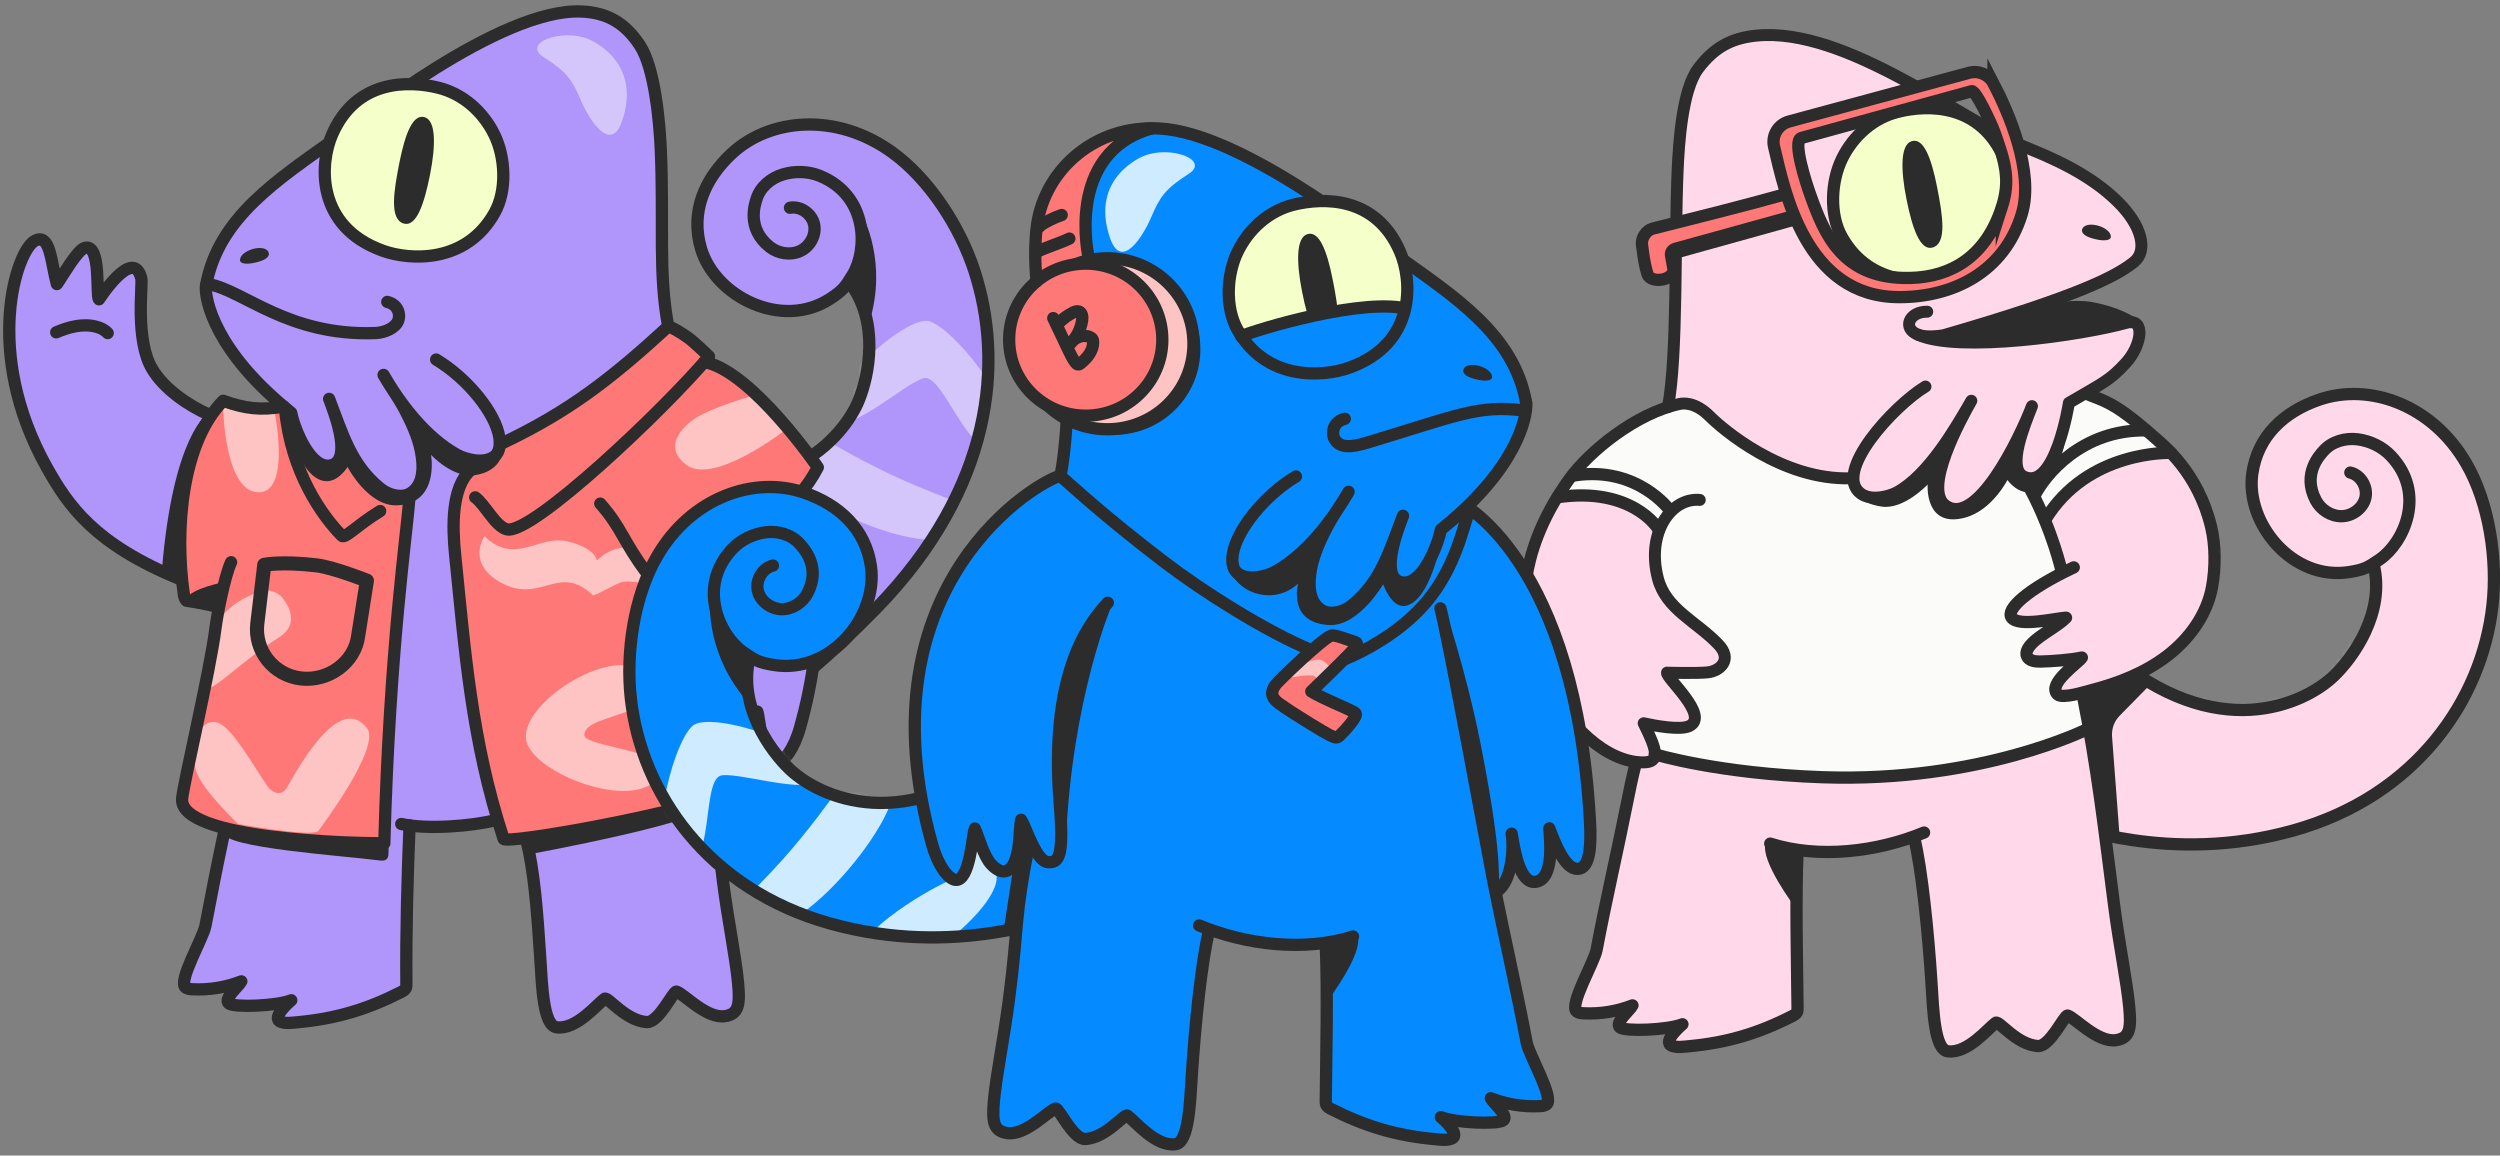 <svg width="450" height="208" viewBox="0 0 450 208" fill="none" xmlns="http://www.w3.org/2000/svg">
<rect x="0" y="0" width="450" height="208" fill="#808080" stroke="none"/>
<path d="M202.33 79.844C202.33 79.844 203.084 89.259 195.482 97.78V90.145C195.482 90.145 201.823 81.405 202.33 79.844Z" fill="#2D2C2C"/>
<path d="M418.799 122.721C422.076 119.086 429.432 110.183 427.236 101.467L427.212 101.378C425.844 102.248 425.025 102.516 422.92 102.89C419.774 103.443 414.81 102.833 411.836 99.898C411.836 99.898 403.964 93.581 405.21 84.662C406.152 77.921 411.091 74.035 417.48 71.856C426.426 68.807 437.763 72.718 443.914 83.353C448.076 90.54 449.55 100.687 448.625 108.923C446.741 125.827 436.305 142.454 414.196 148.999C406.504 151.275 398.517 152.666 390.538 151.82C382.56 150.974 372.493 148.047 370.33 148.308L375.007 114.598C395.339 134.29 415.514 126.347 418.791 122.721H418.799Z" fill="#FFD9EA"/>
<mask id="mask0_988_24817" style="mask-type:luminance" maskUnits="userSpaceOnUse" x="370" y="70" width="79" height="83">
<path d="M418.799 122.721C422.076 119.086 429.432 110.183 427.236 101.467L427.212 101.378C425.844 102.248 425.025 102.516 422.92 102.89C419.774 103.443 414.81 102.833 411.836 99.898C411.836 99.898 403.964 93.581 405.21 84.662C406.152 77.921 411.091 74.035 417.48 71.856C426.426 68.807 437.763 72.718 443.914 83.353C448.076 90.54 449.55 100.687 448.625 108.923C446.741 125.827 436.305 142.454 414.196 148.999C406.504 151.275 398.517 152.666 390.538 151.82C382.56 150.974 372.493 148.047 370.33 148.308L375.007 114.598C395.339 134.29 415.514 126.347 418.791 122.721H418.799Z" fill="white"/>
</mask>
<g mask="url(#mask0_988_24817)">
<path d="M437.583 113.984C441.425 117.578 446.446 138.14 439.86 139.376C433.274 140.612 436.109 123.342 432.242 122.838C428.376 122.334 414.786 127.115 413.943 122.668C413.099 118.228 434.217 110.838 437.583 113.984Z" fill="#FFD9EA"/>
<path d="M407.192 123.176C408.609 122.94 410.034 123.534 410.862 124.705C412.77 127.404 416.735 132.843 421.117 137.787C426.86 144.259 433.528 149.747 430.988 150.893C418.734 156.446 398.706 127.835 401.933 125.314C403.612 124.005 405.636 123.42 407.184 123.168L407.192 123.176Z" fill="#FFD9EA"/>
<path d="M398.05 123.286C397.788 127.319 393.389 134.864 391.014 138.661C390.244 139.889 390.719 141.507 392.038 142.133C398.239 145.06 411.468 153.833 406.676 157.069C400.131 161.5 383.469 147.637 382.814 141.734C382.159 135.832 389.99 121.221 392.898 119.684C395.806 118.148 398.149 121.562 398.042 123.286H398.05Z" fill="#FFD9EA"/>
</g>
<path d="M423.058 85.065C424.95 85.52 426.195 87.667 425.786 89.553C425.376 91.439 423.5 92.862 421.559 92.919C419.609 92.976 417.742 91.757 416.841 90.041C414.318 85.236 417.643 81.837 418.241 81.162C419.732 79.471 422.165 78.78 424.41 79.081C426.654 79.382 428.825 80.431 430.373 82.073C436.779 88.854 432.708 97.7 428.35 100.692C426.163 102.196 425.548 102.53 422.927 102.961C412.622 104.635 404.169 94.18 405.414 85.26C406.356 78.52 411.099 74.105 417.496 71.926C426.441 68.877 437.778 72.788 443.93 83.423C448.091 90.61 449.566 100.757 448.64 108.993C446.756 125.897 434.96 143.313 412.745 149.5C390.038 155.826 372.508 148.126 370.346 148.378" stroke="#2D2C2C" stroke-width="2.209" stroke-miterlimit="10" stroke-linecap="round"/>
<path d="M427.235 101.539C429.43 110.247 423.533 118.426 419.978 121.784C414.735 126.728 398.983 134.2 379.52 117.508" stroke="#2D2C2C" stroke-width="2.209" stroke-miterlimit="10" stroke-linecap="round"/>
<path d="M301.562 72.554C294.64 74.806 286.449 80.798 283.746 84.619C282.648 86.172 279.805 90.181 278.937 91.864C277.553 94.555 275.3 101.482 274.71 104.442C273.801 109.011 275.587 116.077 277.291 120.418C281.526 131.208 288.275 134.021 292.429 136.801C292.601 136.915 294.173 137.452 294.173 137.452C292.83 142.257 294.231 137.72 293.371 142.029C291.536 151.266 289.16 161.608 287.383 170.982C286.965 173.186 282.312 181.056 283.844 182.089C284.188 182.324 284.63 182.357 285.048 182.381C288.038 182.536 291.061 182.048 293.846 180.959C293.534 181.698 290.627 184.032 291.569 184.91C292.42 185.699 300.252 185.414 302.84 184.357L300.62 187.26C300.35 187.609 300.522 188.13 300.948 188.244C301.882 188.479 302.905 188.414 303.88 188.333C310.802 187.707 316.479 186.024 322.655 182.861C322.958 182.707 323.278 182.528 323.433 182.227C323.556 181.983 323.556 181.707 323.556 181.43C323.466 172.21 323.188 162.031 323.556 153.347C323.556 153.347 333.534 154.924 344.731 151.558C346.034 157.477 347.123 168.356 347.656 176.779C347.983 181.967 348.205 188.918 350.613 189.227C354.193 189.691 357.854 185.073 359.247 184.081C359.812 183.674 363.039 188.056 366.832 188.284C369.019 188.414 371.624 182.625 372.181 182.796C373.549 183.219 377.62 187.772 380.962 187.211C383.371 186.813 383.633 185.138 383.273 181.284C382.838 176.601 381.487 170.226 380.561 163.047C378.784 149.241 377.555 138.387 374.835 124.727V124.687C375.523 124.492 376.089 124.305 376.318 124.248C381.233 122.988 386.066 121.109 390.088 118.028C394.11 114.946 397.264 110.572 398.165 105.613C398.779 102.206 398.795 98.149 397.984 94.791C395.601 84.961 390.039 81.627 388.187 80.009C381.454 74.123 372.296 71.464 371.673 68.188" fill="#FFD9EA"/>
<path d="M371.125 75.687C371.977 74.915 372.805 72.288 372.805 72.288C372.805 72.288 376.859 70.768 380.161 67.735C383.617 64.564 386.296 59.849 384.945 58.914C380.923 56.149 356.741 63.353 358.322 59.288C359.1 57.296 383.978 49.165 384.666 47.661C387.246 42.002 382.667 36.327 373.55 30.692C369.528 28.213 365.604 27.822 359.362 23.912C355.07 21.22 329.513 5.138 316.046 6.398C311.311 6.846 308.247 8.699 305.405 12.48C302.456 16.391 301.842 26.375 301.629 31.253C301.055 44.336 301.383 68.825 299.564 78.346L371.125 75.695V75.687Z" fill="#FFD9EA"/>
<path d="M385.107 57.753C385.107 57.753 382.519 55.452 376.465 54.354C373.574 53.826 368.954 54.566 368.954 54.566L346.738 61.485C346.738 61.485 361.753 62.127 365.448 61.639C377.792 60.013 382.224 58.729 385.107 57.753Z" fill="#2D2C2C"/>
<path d="M372.803 72.274C372.803 72.274 374.827 70.266 377.366 71.811C380.635 73.803 390.358 81.063 390.358 81.063C390.358 81.063 377.047 82.868 372.713 87.543C371.427 88.934 368.134 93.576 368.134 93.576L371.099 102.853C371.099 102.853 361.434 107.561 362.089 111.171C362.4 112.886 370.338 112.431 370.338 112.431C370.338 112.431 361.098 116.082 365.111 118.496C369.117 120.911 373.664 118.935 373.664 118.935L369.986 122.497C368.757 123.684 369.273 125.472 371.329 125.668L374.622 125.269L375.785 131.213C375.785 131.213 357.108 140.685 328.102 139.904C319.821 139.685 297.605 135.88 297.605 135.88L295.861 130.188C295.861 130.188 303.479 131.335 304.511 130.416C306.722 128.44 300.562 121.431 300.562 121.431C300.562 121.431 309.761 121.261 310.466 119.399C311.17 117.537 307.034 114.382 305.723 112.846C303.823 110.618 299.473 106.691 299.416 106.569C297.163 101.918 298.891 95.129 298.891 95.129C298.891 95.129 295.934 92.69 294.173 91.543C289.971 88.812 281.189 89.064 281.189 89.064C281.189 89.064 284.54 83.234 286.317 81.933C289.119 79.884 293.313 75.908 296.147 74.811C297.564 74.258 300.374 73.396 301.988 72.916C302.725 72.697 305.821 73.315 306.419 73.803C309.376 76.25 316.773 83.258 327.529 85.592C329.904 86.104 333.435 86.568 333.435 86.568C333.435 86.568 335.163 89.251 337.408 89.275C340.021 89.308 347.336 85.82 347.336 85.82C347.336 85.82 348.589 92.064 351.825 91.885C353.66 91.779 359.377 86.072 359.377 86.072C359.377 86.072 364.595 85.689 365.808 85.446C371.698 84.226 371.394 75.356 372.82 72.29L372.803 72.274Z" fill="#FBFBFA"/>
<path d="M373.279 102.127C364.85 106.111 360.976 109.721 362.098 111.184C363.4 112.892 370.06 111.29 371.887 111.184C370.42 112.689 367.3 114.242 365.833 115.738C365.194 116.396 364.498 117.291 364.867 118.136C365.219 118.941 366.292 119.087 367.177 119.079C369.167 119.055 372.796 118.778 374.737 118.356C374.27 119.209 368.422 123.063 370.355 124.99C371.215 125.844 375.54 124.47 376.327 124.267C381.242 123.006 386.074 121.128 390.096 118.047C394.118 114.965 397.272 110.591 398.173 105.631C398.788 102.225 398.804 98.167 397.993 94.809C395.609 84.98 389.474 80.207 387.631 78.573C380.389 72.166 378.587 72.166 375.671 70.922" stroke="#2D2C2C" stroke-width="2.209" stroke-linecap="round" stroke-linejoin="round"/>
<path d="M365.506 88.141C369.52 95.718 371.101 102.857 371.101 102.857" stroke="#2D2C2C" stroke-width="2.209" stroke-linecap="round" stroke-linejoin="round"/>
<path d="M374.827 124.734C377.539 138.394 378.767 149.24 380.553 163.054C381.479 170.233 382.83 176.607 383.265 181.291C383.625 185.145 383.363 186.819 380.955 187.218C377.612 187.771 373.541 183.218 372.173 182.803C371.616 182.632 369.003 188.421 366.824 188.291C363.032 188.063 359.804 183.681 359.247 184.088C357.855 185.079 354.193 189.69 350.613 189.234C348.205 188.925 347.984 181.974 347.656 176.786C347.091 167.94 345.928 156.379 344.535 150.703" stroke="#2D2C2C" stroke-width="2.209" stroke-miterlimit="10" stroke-linecap="round"/>
<path d="M346.336 149.859C337.915 153.356 327.332 154.616 318.641 151.851" stroke="#2D2C2C" stroke-width="2.209" stroke-miterlimit="10" stroke-linecap="round"/>
<path d="M294.501 137.234C294.23 138.226 293.845 139.633 292.985 143.942C291.15 153.178 289.16 161.618 287.382 170.993C286.964 173.196 282.312 181.066 283.843 182.099C284.187 182.335 284.63 182.367 285.048 182.392C288.037 182.546 291.06 182.058 293.845 180.969C293.534 181.709 290.626 184.042 291.568 184.92C292.42 185.709 300.251 185.424 302.84 184.367C302.84 184.367 299.063 187.514 300.947 188.246C301.848 188.595 302.905 188.416 303.88 188.335C310.802 187.709 316.479 186.026 322.655 182.863C322.958 182.709 323.277 182.53 323.433 182.229C323.556 181.985 323.556 181.709 323.556 181.432C323.466 172.212 323.187 162.033 323.556 153.349" stroke="#2D2C2C" stroke-width="2.209" stroke-linecap="round" stroke-linejoin="round"/>
<path d="M323.098 163.277C323.098 163.277 316.799 154.911 317.806 151.805L322.918 153.358L323.098 163.277Z" fill="#2D2C2C"/>
<path d="M386.967 123.303L381.536 128.832C380.561 129.824 380.069 131.174 380.168 132.556L381.552 150.842H379.218L375.785 125.263L384.845 121.539L386.975 123.295L386.967 123.303Z" fill="#2D2C2C"/>
<path d="M390.793 81.52C390.793 81.52 375.778 80.91 368.127 93.578" stroke="#2D2C2C" stroke-width="2.209" stroke-linecap="round" stroke-linejoin="round"/>
<path d="M375.777 131.211C375.777 131.211 356.617 140.886 328.095 139.903C309.189 139.252 297.852 135.764 297.852 135.764" stroke="#2D2C2C" stroke-width="2.209" stroke-linecap="round" stroke-linejoin="round"/>
<path d="M298.417 95.122C298.417 95.122 293.781 87.544 280.371 89.503" stroke="#2D2C2C" stroke-width="2.209" stroke-linecap="round" stroke-linejoin="round"/>
<path d="M300.579 91.87C300.579 91.87 294.779 83.804 283.344 85.585" stroke="#2D2C2C" stroke-width="2.209" stroke-linecap="round" stroke-linejoin="round"/>
<path d="M386.319 77.473C374.695 77.254 368.06 85.547 366.217 89.23" stroke="#2D2C2C" stroke-width="2.209" stroke-linecap="round" stroke-linejoin="round"/>
<path d="M379.946 42.437C379.643 40.835 376.055 39.786 375.007 40.9C374.614 41.323 374.425 42.234 376.416 42.852C378.406 43.469 380.135 43.437 379.946 42.437Z" fill="#2D2C2C"/>
<path d="M341.643 20.12C337.195 21.218 333.583 24.454 331.576 28.543C329.569 32.633 329.282 38.609 331.502 42.593C336.647 51.837 346.828 51.187 351.62 49.471C363.744 45.13 363.04 33.739 360.754 28.519C356.404 18.551 346.968 18.811 341.643 20.12Z" fill="#F4FFC9"/>
<path d="M341.643 20.12C337.195 21.218 333.583 24.454 331.576 28.543C329.569 32.633 329.282 38.609 331.502 42.593C336.647 51.837 346.828 51.187 351.62 49.471C363.744 45.13 363.04 33.739 360.754 28.519C356.404 18.551 346.968 18.811 341.643 20.12Z" stroke="#2D2C2C" stroke-width="2.209" stroke-miterlimit="10" stroke-linecap="round"/>
<path d="M348.663 33.605C349.712 38.89 350.457 43.785 347.885 44.549C345.624 45.224 344.199 41.061 343.151 35.776C342.102 30.491 342.069 26.052 344.084 25.418C346.214 24.743 347.615 28.32 348.663 33.605Z" fill="#2D2C2C"/>
<path d="M314.603 11.375C314.603 11.375 304.806 15.197 308.59 26.148C310.63 32.051 314.504 25.856 315.971 22.433C317.519 18.806 318.42 17.335 322.712 14.595C326.71 12.05 319.37 9.383 314.603 11.375Z" fill="#FFD9EA"/>
<path d="M345.231 60.244C352.481 63.561 374.762 60.325 382.699 58.122C386.361 57.105 385.419 62.317 382.691 65.276C379.75 68.472 378.865 68.732 372.402 72.513C372.402 72.513 369.953 88.343 364.35 85.814C361.106 84.351 364.473 76.424 365.751 73.106C363.375 79.261 355.675 95.043 350.154 90.953C346.091 87.945 352.956 75.456 354.84 72.139C352.03 77.001 347.164 85.481 341.479 88.595C340.144 89.327 336.868 90.254 334.951 88.847C329.798 85.058 340.865 73.025 346.583 69.578" stroke="#2D2C2C" stroke-width="2.154" stroke-linecap="round" stroke-linejoin="round"/>
<path d="M300.227 73.278C302.004 63.976 301.414 43.495 301.971 30.706C302.176 25.941 302.782 16.185 305.666 12.363C308.451 8.672 311.441 6.9 316.069 6.42C332.362 4.729 353.693 22.152 365.169 26.738C372.73 29.763 377.571 32.755 381.192 36.316C385.549 40.601 386.663 45.154 384.091 47.187C380.938 49.675 374.352 53.244 349.892 60.325C349.892 60.325 346.992 60.895 345.239 60.236C342.38 59.155 343.592 56.065 346.902 56.106" stroke="#2D2C2C" stroke-width="2.154" stroke-linecap="round" stroke-linejoin="round"/>
<path d="M321.722 35.445C315.333 36.519 303.774 39.828 297.434 41.169C296.902 41.283 295.231 42.771 295.608 44.47C295.681 44.795 295.829 47.08 296.549 49.381C297.049 50.975 301.161 50.658 301.227 48.487L300.776 45.974C300.686 45.454 301.006 44.95 301.514 44.804L322.525 38.99" fill="#FD7876"/>
<path d="M358.83 15.03C358.002 13.436 356.167 12.631 354.431 13.103L322.042 21.867C320.059 22.404 318.855 24.404 319.33 26.396C321.206 34.25 325.777 53.886 341.881 53.487C350.54 53.276 360.763 48.902 363.908 38.568C366.259 30.844 361.426 20.014 358.83 15.021V15.03ZM360.836 37.828C358.125 46.723 350.491 49.853 343.036 50.032C329.168 50.373 326.44 38.681 324.827 31.917C324.417 30.209 322.549 25.282 324.253 24.819L354.57 16.493C356.069 16.087 357.896 20.908 358.42 22.363C360.476 28.047 362.86 31.185 360.836 37.828Z" fill="#FD7876"/>
<path d="M358.83 15.03C358.002 13.436 356.167 12.631 354.431 13.103L322.042 21.867C320.059 22.404 318.855 24.404 319.33 26.396C321.206 34.25 324.909 53.495 341.881 53.487C351.646 53.487 360.763 48.902 363.908 38.568C366.259 30.844 361.426 20.014 358.83 15.021V15.03ZM360.329 37.283C357.486 46.137 351.269 49.861 343.814 50.032C331.617 50.316 328.365 42.104 325.826 34.99C325.236 33.331 322.541 25.29 324.253 24.835L354.906 16.412C355.635 16.209 358.453 22.25 358.977 23.705C361.033 29.388 361.86 32.519 360.329 37.291V37.283Z" stroke="#2D2C2C" stroke-width="2.209" stroke-miterlimit="10" stroke-linecap="round"/>
<path d="M321.23 34.984C314.996 36.757 303.725 39.594 297.442 41.164C296.451 41.416 295.238 42.765 295.615 44.465C295.689 44.79 295.836 47.075 296.557 49.376C297.057 50.969 301.169 50.652 301.235 48.481L300.784 45.969C300.694 45.448 301.013 44.944 301.521 44.798L322.533 38.985" stroke="#2D2C2C" stroke-width="2.209" stroke-miterlimit="10" stroke-linecap="round"/>
<path d="M302.209 46.44L323.548 40.505L322.54 38.984L302.496 45.066L302.209 46.44Z" fill="#2D2C2C"/>
<path d="M333.238 88.094C333.238 88.094 334.336 90.525 338.669 91.184C342.691 91.802 346.975 87.208 346.975 87.208C346.975 87.208 346.377 95.127 353.701 93.176C358.566 91.875 361.335 86.403 361.335 86.403C361.335 86.403 363.465 89.452 366.299 88.395C371.067 86.614 371.992 77.703 371.992 77.703C371.992 77.703 368.077 86.72 365.038 86.045C361.483 85.248 363.023 79.752 363.023 79.752C363.023 79.752 354.684 97.656 349.187 89.631C347.967 87.842 350.08 80.346 350.08 80.346C350.08 80.346 340.062 93.631 333.246 88.102L333.238 88.094Z" fill="#2D2C2C"/>
<path d="M305.952 89.983C300.898 89.527 296.286 95.78 298.416 104.097C299.842 109.65 305.322 111.829 309.295 115.984C311.916 118.716 309.622 120.797 307.37 121.025C305.395 121.228 300.186 121.09 300.063 121.074C299.842 122.049 307.779 128.83 304.109 130.676C302.446 131.513 297.736 130.603 295.861 130.188C298.384 135.245 298.793 137.229 295.787 137.229C289.193 137.229 282.132 130.684 278.06 122.155C275.406 116.602 273.858 110.081 274.767 104.008C275.349 100.073 277.086 93.674 282.476 86.218C286.104 81.201 294.501 74.372 302.365 72.705C302.872 72.599 305.092 72.266 307.738 74.917C309.958 77.136 320.779 86.535 333.238 86.088" stroke="#2D2C2C" stroke-width="2.154" stroke-linecap="round" stroke-linejoin="round"/>
<path d="M153.87 73.473C155.352 68.831 158.383 57.708 152.788 50.659L152.731 50.586C151.838 51.935 151.207 52.513 149.446 53.708C146.809 55.488 142.025 56.96 138.101 55.488C138.101 55.488 128.312 52.927 125.764 44.292C123.839 37.764 126.739 32.202 131.67 27.617C138.568 21.194 150.519 20.145 160.529 27.34C167.287 32.202 172.825 40.853 175.389 48.748C180.648 64.928 178.1 88.775 161.864 104.971C156.204 110.614 151.207 119.256 143.581 121.736C135.955 124.216 126.166 130.663 124.306 131.777L110.594 83.897C137.274 93.58 152.395 78.124 153.886 73.481L153.87 73.473Z" fill="#B095FA"/>
<mask id="mask1_988_24817" style="mask-type:luminance" maskUnits="userSpaceOnUse" x="110" y="22" width="68" height="102">
<path d="M153.87 73.473C155.353 68.831 158.383 57.708 152.789 50.659L152.731 50.586C151.839 51.935 151.208 52.513 149.447 53.708C146.809 55.488 142.025 56.96 138.101 55.488C138.101 55.488 128.312 52.927 125.765 44.292C123.84 37.764 126.74 32.202 131.671 27.617C138.568 21.194 150.52 20.145 160.53 27.34C167.288 32.202 172.825 40.853 175.389 48.748C178.969 59.757 179.288 72.676 173.571 86.165C170.884 92.507 166.788 100.954 161.201 105.743C155.131 110.947 149.676 120.533 142.05 123.005C134.423 125.484 122.111 115.427 120.252 116.541L110.586 83.897C137.266 93.58 152.387 78.124 153.878 73.481L153.87 73.473Z" fill="white"/>
</mask>
<g mask="url(#mask1_988_24817)">
<path d="M167.394 57.853C172.383 59.568 185.465 76.277 179.96 80.082C174.464 83.887 169.917 66.983 166.182 68.097C162.447 69.211 152.027 79.098 149.422 75.39C146.817 71.683 163.028 56.349 167.394 57.845V57.853Z" fill="#D4C6FB"/>
<path d="M143.476 78.612C144.672 77.824 146.22 77.783 147.457 78.515C150.316 80.206 156.181 83.548 162.218 86.271C170.131 89.841 178.478 92.125 176.635 94.207C167.747 104.256 137.668 86.32 139.569 82.702C140.56 80.824 142.165 79.474 143.476 78.604V78.612Z" fill="#D4C6FB"/>
<path d="M135.178 82.426C136.611 86.206 135.71 94.89 135.112 99.313C134.924 100.744 136.021 102.028 137.479 102.061C144.344 102.207 160.031 104.817 157.008 109.728C152.871 116.428 131.95 110.565 128.911 105.451C125.872 100.337 126.978 83.824 128.993 81.23C131.008 78.645 134.563 80.808 135.169 82.417L135.178 82.426Z" fill="#D4C6FB"/>
</g>
<path d="M142.196 37.396C144.113 37.038 146.128 38.493 146.537 40.38C146.947 42.266 145.825 44.331 144.072 45.169C142.319 46.006 140.107 45.657 138.575 44.461C134.291 41.103 135.921 36.656 136.183 35.794C136.847 33.648 138.78 32.03 140.951 31.387C143.122 30.745 145.538 30.818 147.627 31.68C156.269 35.258 156.212 44.982 153.476 49.478C152.099 51.738 151.682 52.291 149.462 53.755C140.754 59.478 128.721 53.38 126.181 44.746C124.256 38.217 126.763 32.257 131.686 27.663C138.583 21.24 150.535 20.192 160.545 27.387C167.303 32.249 172.84 40.9 175.404 48.795C180.663 64.975 178.943 87.708 157.711 109.506C141.319 126.336 126.87 134.938 125.002 136.052" stroke="#2D2C2C" stroke-width="2.209" stroke-miterlimit="10" stroke-linecap="round"/>
<path d="M152.812 50.711C158.415 57.76 156.417 67.614 154.557 72.127C151.821 78.769 140.533 91.998 115.885 84.689" stroke="#2D2C2C" stroke-width="2.209" stroke-miterlimit="10" stroke-linecap="round"/>
<path d="M36.976 166.665C36.559 168.869 31.906 176.739 33.438 177.772C33.782 178.007 34.224 178.04 34.642 178.064C37.632 178.219 40.654 177.731 43.439 176.641C43.128 177.381 40.22 179.715 41.162 180.593C42.014 181.382 49.845 181.097 52.434 180.04L50.214 182.943C49.944 183.292 50.115 183.813 50.541 183.927C51.475 184.162 52.499 184.097 53.474 184.016C60.396 183.39 66.073 181.707 72.249 178.544C72.552 178.39 72.871 178.211 73.027 177.91C73.15 177.666 73.15 177.39 73.15 177.113C73.06 167.893 72.781 157.714 73.15 149.03C73.15 149.03 83.127 150.607 94.325 147.241C95.627 153.16 96.717 164.039 97.249 172.462C97.577 177.65 97.798 184.601 100.207 184.91C103.786 185.374 107.448 180.756 108.841 179.764C109.406 179.357 112.633 183.739 116.426 183.967C118.613 184.097 121.218 178.308 121.775 178.479C123.143 178.902 127.214 183.455 130.556 182.894C132.965 182.496 133.227 180.821 132.866 176.967C132.432 172.284 131.08 165.909 130.155 158.73C128.377 144.924 127.149 134.07 124.429 120.41V120.37C125.117 120.175 125.682 119.988 125.911 119.931C130.826 118.671 121.054 65.326 120.431 62.049C118.613 52.528 119.522 39.991 118.949 26.909C118.736 22.031 118.113 12.046 115.173 8.135C112.322 4.355 109.266 2.501 104.532 2.054C91.065 0.794 65.057 22.087 60.764 24.779C40.368 37.568 34.519 49.073 38.23 57.228C41.727 64.919 47.06 70.237 53.13 75.749C53.114 75.993 41.195 78.367 38.492 82.189C37.394 83.742 36.452 85.392 35.592 87.083C34.208 89.775 32.995 92.579 32.406 95.539C31.496 100.108 28.678 96.555 30.366 100.897C32.053 105.247 44.16 103.897 48.305 106.678C48.477 106.792 47.109 108.15 46.093 123.012L46.077 123.061C44.734 127.866 43.833 133.387 42.972 137.696C41.138 146.932 38.762 157.274 36.984 166.649L36.976 166.665Z" fill="#B095FA"/>
<path d="M84.029 85.912C79.45 91.806 82.645 110.19 84.341 122.174C85.799 132.524 89.19 140.647 90.656 150.989C90.804 152.046 122.587 146.59 135.537 141.509C135.152 139.866 130.262 81.952 126.642 64.602C126.019 61.634 120.236 59.886 120.17 59.609C120.17 59.609 100.797 75.765 92.196 78.911C90.279 79.611 85.094 84.538 84.021 85.912H84.029Z" fill="#FD7876"/>
<path d="M117.303 99.508C117.303 99.508 111.888 96.516 107.432 100.898C107.432 100.898 107.252 98.638 102.1 97.442C96.947 96.247 92.655 101.833 87.216 96.516C87.216 96.516 83.677 101.565 90.549 105.069C97.422 108.573 100.674 101.378 106.687 107.126C106.965 107.394 110.226 105.394 111.766 104.825C113.478 104.199 118.999 105.703 118.999 105.703L117.303 99.499V99.508Z" fill="#FDC4C3"/>
<path d="M112.904 87.45C116.918 95.028 120.293 100.297 120.694 104.517C121.366 111.623 121.399 116.607 121.112 121.948C120.621 131.201 121.251 134.217 123.103 134.161C125.257 134.096 127.797 127.778 128.763 126.241C129.148 128.298 128.616 131.721 129.001 133.778C129.173 134.681 129.5 135.762 130.41 135.949C131.278 136.136 132.015 135.348 132.523 134.632C133.653 133.014 135.529 129.908 136.308 128.095C136.733 128.973 137.159 137.779 139.862 137.331C141.067 137.128 143.95 131.185 144.155 130.404C156.884 80.515 125.912 68.872 123.512 69.433" fill="#B095FA"/>
<path d="M127.05 65.219C133.898 67.455 147.209 83.708 147.209 83.708C136.928 99.115 125.911 100.863 116.892 103.376C113.591 98.92 109.004 91.846 105.629 87.887" fill="#FD7876"/>
<path d="M141.549 77.26C141.549 77.26 128.549 87.448 123.544 83.683C119.694 80.789 122.004 77.553 124.83 75.504C127.656 73.455 135.536 71.211 135.536 71.211C135.536 71.211 139.452 74.398 141.549 77.268V77.26Z" fill="#FDC4C3"/>
<path d="M69.709 54.344C71.953 54.881 72.199 57.125 71.437 58.182C70.454 59.539 68.513 59.922 67.513 59.954C51.786 60.515 43.856 52.246 37.508 51.141" stroke="#2D2C2C" stroke-width="2.209" stroke-miterlimit="10" stroke-linecap="round"/>
<path d="M43.209 46.64C43.513 45.038 47.1 43.989 48.149 45.103C48.542 45.526 48.73 46.437 46.74 47.055C44.749 47.673 43.021 47.64 43.209 46.64Z" fill="#2D2C2C"/>
<path d="M37.083 51.375C36.821 52.578 37.501 61.432 50.23 72.466L50.918 73.043L52.417 74.303C53.032 77.401 55.989 84.686 59.634 83.743C63.279 82.8 60.543 75.189 59.241 71.799C61.666 78.092 63.148 83.605 68.399 87.881C69.554 88.824 71.209 89.426 72.683 89.215C73.887 89.044 74.895 88.15 75.436 87.068C75.976 85.987 76.099 84.743 76.05 83.54C75.911 80.482 74.862 77.767 73.51 75.011C71.79 71.506 70.709 70.417 69.038 67.482C71.913 72.458 76.5 78.702 82.316 81.889C83.684 82.637 87.076 83.629 89.001 82.141C89.992 81.377 90.066 79.905 89.869 78.677C89.214 74.49 84.364 68.246 78.507 64.717" stroke="#2D2C2C" stroke-width="2.209" stroke-linecap="round" stroke-linejoin="round"/>
<path d="M120.285 58.758C118.466 49.237 119.515 40.001 118.941 26.919C118.729 22.041 117.868 12.227 115.165 8.146C112.495 4.113 109.275 2.235 104.524 2.064C89.952 1.56 64.533 21.951 60.692 24.699C49.961 32.367 39.303 39.107 37.092 51.368" stroke="#2D2C2C" stroke-width="2.209" stroke-linecap="round" stroke-linejoin="round"/>
<path d="M119.734 102.473C121.962 108.23 122.028 111.132 121.037 123.475C120.242 133.41 121.25 134.207 123.101 134.15C125.255 134.085 127.016 128.052 127.983 126.516C128.368 128.573 128.057 131.239 129.114 134.012C129.441 134.866 130.776 137.264 133.34 134.549C134.7 133.109 135.536 129.898 136.314 128.085C136.74 128.963 137.166 137.768 139.869 137.321C141.073 137.118 142.892 134.939 144.022 130.89C148.831 113.669 147.512 100.27 143.727 90.172" stroke="#2D2C2C" stroke-width="2.209" stroke-linecap="round" stroke-linejoin="round"/>
<path d="M78.908 15.792C83.356 16.89 86.968 20.126 88.975 24.215C90.982 28.305 91.269 34.281 89.049 38.265C83.905 47.509 73.722 46.859 68.93 45.143C56.807 40.802 57.512 29.411 59.797 24.191C64.147 14.223 73.583 14.483 78.908 15.792Z" fill="#F4FFC9"/>
<path d="M78.908 15.792C83.356 16.89 86.968 20.126 88.975 24.215C90.982 28.305 91.269 34.281 89.049 38.265C83.905 47.509 73.722 46.859 68.93 45.143C56.807 40.802 57.512 29.411 59.797 24.191C64.147 14.223 73.583 14.483 78.908 15.792Z" stroke="#2D2C2C" stroke-width="2.209" stroke-miterlimit="10" stroke-linecap="round"/>
<path d="M25.434 50.132C24.017 44.262 17.882 53.816 17.824 53.889C17.21 53.441 18.308 43.855 15.285 44.62C13.909 44.969 10.493 49.815 9.633 50.978C8.527 46.839 9.838 42.392 6.971 43.522C4.726 44.4 -3.195 63.353 8.404 84.102C13.376 92.997 21.814 101.688 49.82 109.307L52.27 76.207C44.168 78.475 29.776 73.223 26.343 65.686C25.401 63.629 25.238 61.336 24.976 59.149L25.434 50.132Z" fill="#B095FA"/>
<path d="M38.763 113.225C38.951 111.745 39.131 110.249 39.451 108.794C37.223 108.526 34.61 108.274 33.578 108.127C33.233 107.818 33.143 107.322 33.078 106.867C31.399 95.159 33.209 81.622 39.615 72.719C43.637 74.15 46.168 73.963 50.386 73.272C50.386 73.272 51.55 74.337 51.664 74.792C52.443 77.898 54.9 83.793 57.218 84.622C60.896 85.947 61.945 83.118 61.945 83.118C61.945 83.118 65.426 88.134 67.195 89.029C71.488 91.208 73.708 89.525 73.708 89.525C73.306 95.452 67.875 142.658 68.793 152.268C57.972 150.211 32.111 151.13 32.783 143.739C33.037 140.959 37.812 120.738 38.763 113.225Z" fill="#FD7876"/>
<path d="M49.353 73.676C49.353 73.676 52.531 88.904 46.42 88.62C40.31 88.335 40.162 73.18 40.162 73.18C40.162 73.18 48.231 74.521 49.353 73.676Z" fill="#FDC4C3"/>
<path d="M57.267 149.607C57.267 149.607 68.752 134.484 66.049 131.045C61.347 125.077 54.704 136.387 51.648 141.745C50.764 143.289 49.117 142.924 48.101 141.46C45.685 137.948 41.745 130.89 39.23 130.094C35.314 128.866 34.266 135.874 35.413 139.094C36.559 142.314 42.859 148.314 42.859 148.314C42.859 148.314 55.834 150.68 57.267 149.607Z" fill="#FDC4C3"/>
<path d="M46.846 106.467C48.37 105.963 50.049 106.508 50.999 107.793C52.384 109.663 53.653 112.671 49.983 114.899C44.258 118.371 38.188 124.656 37.049 123.899C35.91 123.143 38.851 112.557 38.851 112.557C38.851 112.557 40.539 108.549 46.846 106.467Z" fill="#FDC4C3"/>
<path d="M71.889 29.293C70.84 34.577 70.095 39.472 72.667 40.236C74.928 40.911 76.353 36.748 77.401 31.463C78.45 26.179 78.483 21.739 76.468 21.105C74.338 20.43 72.937 24.008 71.889 29.293Z" fill="#2D2C2C"/>
<path d="M128.671 144.477C129.024 148.095 129.229 151.648 130.146 158.738C131.072 165.917 132.423 172.291 132.857 176.974C133.218 180.828 132.956 182.503 130.547 182.902C127.205 183.455 123.134 178.901 121.766 178.487C121.209 178.316 118.596 184.105 116.417 183.975C112.624 183.747 109.397 179.365 108.84 179.771C107.447 180.763 103.786 185.373 100.206 184.918C97.798 184.609 97.576 177.657 97.249 172.47C96.684 163.624 96.127 156.811 94.742 151.144" stroke="#2D2C2C" stroke-width="2.209" stroke-miterlimit="10" stroke-linecap="round"/>
<path d="M89.271 147.609C84.946 148.715 76.877 149.349 72.225 148.317" stroke="#2D2C2C" stroke-width="2.209" stroke-miterlimit="10" stroke-linecap="round"/>
<path d="M40.375 149.668C39.114 155.595 38.049 160.994 36.976 166.669C36.558 168.872 31.905 176.743 33.437 177.775C33.781 178.011 34.224 178.044 34.641 178.068C37.631 178.222 40.654 177.735 43.439 176.645C43.128 177.385 40.22 179.719 41.162 180.597C42.014 181.385 49.845 181.101 52.433 180.044C52.433 180.044 48.657 183.19 50.541 183.922C51.442 184.272 52.499 184.093 53.474 184.011C60.395 183.385 66.072 181.702 72.249 178.54C72.552 178.385 72.871 178.206 73.027 177.905C73.15 177.661 73.15 177.385 73.15 177.109C73.059 167.889 73.355 157.246 73.723 148.57" stroke="#2D2C2C" stroke-width="2.209" stroke-linecap="round" stroke-linejoin="round"/>
<path d="M37.533 74.599C34.052 73.046 29.62 70.135 27.4 66.428C24.271 61.216 25.713 51.248 25.434 50.118C24.017 44.248 17.882 53.801 17.825 53.874C17.21 53.427 18.308 43.841 15.285 44.605C13.909 44.955 11.099 49.963 10.239 51.134C9.133 46.996 9.051 41.938 6.299 43.329C3.006 44.996 -3.195 63.338 8.396 84.087C12.303 91.072 17.005 97.942 32.43 104.251" stroke="#2D2C2C" stroke-width="2.209" stroke-linecap="round" stroke-linejoin="round"/>
<path d="M68.325 154.883C62.272 154.078 39.549 152.558 40.425 149.883L69.939 151.615V153.281C69.939 154.127 69.939 155.095 68.325 154.883Z" fill="#2D2C2C"/>
<path d="M94.727 153.867C94.727 153.867 129.328 147.582 128.312 144.477L94.776 151.079L94.727 153.867Z" fill="#2D2C2C"/>
<path d="M155.287 38.898C155.287 38.898 159.858 47.175 156.458 58.046L153.305 51.078C153.305 51.078 155.484 40.525 155.287 38.898Z" fill="#2D2C2C"/>
<path d="M90.352 81.814C90.352 81.814 89.861 84.863 85.535 85.522C81.513 86.14 77.59 81.871 77.59 81.871C77.59 81.871 79.154 90.555 71.577 90.961C66.277 91.246 62.558 84.05 62.558 84.05C62.558 84.05 60.527 87.473 57.693 86.416C52.925 84.636 51.082 73.18 51.082 73.18C51.082 73.18 56.505 84.814 59.552 84.14C63.107 83.343 61.715 79.082 61.715 79.082C61.715 79.082 69.578 95.474 75.935 86.14C77.156 84.351 75.059 76.952 75.059 76.952C75.059 76.952 83.553 85.546 90.352 81.806V81.814Z" fill="#2D2C2C"/>
<path d="M105.948 7.047C105.948 7.047 115.746 10.868 111.961 21.82C109.921 27.723 106.047 21.528 104.58 18.105C103.032 14.478 102.131 13.007 97.839 10.267C93.841 7.722 101.181 5.055 105.948 7.047Z" fill="#D4C6FB"/>
<path d="M40.441 104.758C40.441 104.758 34.617 105.847 33.52 107.717L38.91 109.514L40.441 104.758Z" fill="#2D2C2C"/>
<path d="M117.131 103.377C117.131 103.377 120.588 105.703 119.932 130.517C119.932 130.517 123.193 115.971 121.759 109.085C119.572 98.572 117.131 103.377 117.131 103.377Z" fill="#2D2C2C"/>
<path d="M19.382 59.95C18.849 59.364 18.096 59.014 17.334 58.811C14.942 58.177 12.386 58.844 10.117 59.819" stroke="#2D2C2C" stroke-width="2.209" stroke-linecap="round" stroke-linejoin="round"/>
<path d="M84.748 84.578C81.243 87.7 81.406 94.79 81.922 99.847C83.659 116.8 84.822 133.264 90.654 150.997C90.99 152.013 122.585 146.598 135.536 141.517C135.085 139.598 134.348 136.467 133.897 134.549" stroke="#2D2C2C" stroke-width="2.209" stroke-linecap="round" stroke-linejoin="round"/>
<path d="M73.707 89.523C73.305 95.451 70.119 116.736 69.177 151.787C63.549 151.812 32.118 151.129 32.782 143.746C33.036 140.966 37.812 120.745 38.762 113.232C39.089 110.614 40.465 103.589 41.596 101.199" stroke="#2D2C2C" stroke-width="2.209" stroke-linecap="round" stroke-linejoin="round"/>
<path d="M51.091 73.189C46.873 73.881 44.186 73.572 40.164 72.141C32.775 79.661 31.399 95.158 33.078 106.874C33.144 107.33 33.234 107.826 33.578 108.135C35.257 108.379 37.297 108.761 38.935 109.184" stroke="#2D2C2C" stroke-width="2.209" stroke-linecap="round" stroke-linejoin="round"/>
<path d="M85.535 89.524C87.247 90.727 89.148 94.744 91.22 95.28C95.603 96.419 119.62 73.686 127.623 64.156C127.623 64.156 124.969 61.563 123.798 60.742C121.176 58.912 120.284 58.758 120.284 58.758C110.306 67.897 102.647 73.986 90.36 79.8" stroke="#2D2C2C" stroke-width="2.209" stroke-linecap="round" stroke-linejoin="round"/>
<path d="M68.432 91.989C64.206 94.575 62.1 97.014 61.527 96.437C58.095 92.957 52.385 85.103 51.32 73.688" stroke="#2D2C2C" stroke-width="2.209" stroke-linecap="round" stroke-linejoin="round"/>
<path d="M127.049 65.219C135.536 67.073 147.208 84.122 147.208 84.122C139.697 98.733 118.063 103.091 116.392 103.091C112.28 97.668 111.879 94.952 108.045 90.651" stroke="#2D2C2C" stroke-width="2.209" stroke-linecap="round" stroke-linejoin="round"/>
<path d="M114.23 120.055C115.966 120.616 121.389 124.795 115.089 127.258C108.79 129.722 105.546 129.942 105.17 132.234C104.793 134.527 121.405 134.942 118.71 139.568C114.901 146.121 97.478 139.934 94.947 134.015C92.415 128.096 106.955 117.721 114.23 120.055Z" fill="#FDC4C3"/>
<path d="M54.171 122.121C59.086 122.691 63.902 119.259 64.484 114.381L66.04 104.519C66.04 104.519 60.02 102.12 56.956 101.762C50.599 101.023 47.569 101.665 47.569 101.665L46.315 112.251C45.742 117.129 49.256 121.552 54.171 122.121Z" stroke="#2D2C2C" stroke-width="2.54" stroke-linecap="round" stroke-linejoin="round"/>
<path d="M37.533 74.32C37.533 74.32 31.136 77.922 29.129 102.818L32.43 104.257C32.43 104.257 33.855 80.906 37.533 74.32Z" fill="#2D2C2C"/>
<path d="M264.168 91.562C262.432 93.343 260.589 95.067 258.672 96.815C258.688 97.059 261.424 122.125 265.7 144.078L265.717 144.127C267.06 148.932 267.961 154.452 268.821 158.762C268.911 159.225 269.01 159.689 269.1 160.16C271.156 158.371 271.811 154.973 272.221 153.379C273.884 156.192 273.99 159.136 276.488 158.729C278.446 158.412 279.462 153.046 278.979 150.387C279.405 151.265 281.207 156.534 283.943 156.412C286.294 156.306 286.302 151.192 286.269 150.387C284.647 109.515 271.688 97.278 264.16 91.571L264.168 91.562Z" fill="#058BFF"/>
<path d="M266.658 160.825C271.917 162.142 272.655 153.386 272.098 150.06C272.581 153.003 273.547 159.231 276.488 158.719C279.732 158.15 279.06 151.402 278.872 149.101C280.133 152.499 281.813 156.41 283.942 156.402C286.228 156.402 286.424 152.166 286.203 147.962C283.672 101.382 263.611 89.886 260.113 89.211" stroke="#2D2C2C" stroke-width="2.209" stroke-linecap="round" stroke-linejoin="round"/>
<path d="M143.384 139.439C140.107 135.805 132.751 126.902 134.947 118.186L134.971 118.097C136.339 118.967 137.158 119.235 139.264 119.609C142.409 120.162 147.373 119.552 150.347 116.617C150.347 116.617 158.219 110.299 156.974 101.38C156.032 94.64 151.092 90.754 144.703 88.575C135.758 85.526 124.421 89.436 118.269 100.071C114.108 107.259 112.633 117.406 113.559 125.642C115.443 142.545 125.879 159.172 147.988 165.717C155.679 167.994 163.666 169.384 171.645 168.539C179.623 167.693 189.69 164.766 191.853 165.026L187.176 131.317C166.844 151.009 146.669 143.066 143.392 139.439H143.384Z" fill="#058BFF"/>
<mask id="mask2_988_24817" style="mask-type:luminance" maskUnits="userSpaceOnUse" x="113" y="87" width="79" height="82">
<path d="M143.384 139.439C140.107 135.805 132.751 126.902 134.947 118.186L134.971 118.097C136.339 118.967 137.158 119.235 139.264 119.609C142.409 120.162 147.373 119.552 150.347 116.617C150.347 116.617 158.219 110.299 156.974 101.38C156.032 94.64 151.092 90.754 144.703 88.575C135.758 85.526 124.421 89.436 118.269 100.071C114.108 107.259 112.633 117.406 113.559 125.642C115.443 142.545 125.879 159.172 147.988 165.717C155.679 167.994 163.666 169.384 171.645 168.539C179.623 167.693 189.69 164.766 191.853 165.026L187.176 131.317C166.844 151.009 146.669 143.066 143.392 139.439H143.384Z" fill="white"/>
</mask>
<g mask="url(#mask2_988_24817)">
<path d="M124.6 130.703C120.758 134.297 115.737 154.859 122.323 156.095C128.909 157.331 126.075 140.061 129.941 139.557C133.807 139.053 147.397 143.834 148.241 139.386C149.084 134.947 127.967 127.556 124.6 130.703Z" fill="#CEEBFF"/>
<path d="M154.998 139.895C153.581 139.659 152.156 140.253 151.328 141.423C149.42 144.123 145.455 149.562 141.073 154.505C135.33 160.977 128.663 166.465 131.202 167.612C143.456 173.165 163.485 144.554 160.257 142.033C158.578 140.724 156.554 140.139 155.006 139.887L154.998 139.895Z" fill="#CEEBFF"/>
<path d="M164.133 140.005C164.395 144.038 168.794 151.583 171.169 155.38C171.939 156.608 171.464 158.226 170.145 158.852C163.944 161.779 150.715 170.551 155.507 173.787C162.052 178.219 178.714 164.356 179.369 158.453C180.024 152.55 172.193 137.94 169.285 136.403C166.377 134.866 164.034 138.281 164.141 140.005H164.133Z" fill="#CEEBFF"/>
</g>
<path d="M139.133 101.8C137.241 102.255 135.996 104.401 136.405 106.288C136.815 108.174 138.691 109.597 140.632 109.654C142.582 109.711 144.449 108.491 145.35 106.775C147.873 101.97 144.547 98.572 143.949 97.897C142.459 96.206 140.026 95.515 137.781 95.815C135.537 96.116 133.366 97.165 131.818 98.808C125.412 105.588 129.483 114.434 133.841 117.426C136.028 118.931 136.643 119.264 139.264 119.695C149.569 121.37 158.023 110.914 156.777 101.995C155.835 95.254 151.093 90.84 144.695 88.66C135.75 85.612 124.413 89.522 118.261 100.157C114.1 107.345 112.625 117.492 113.551 125.728C115.435 142.631 127.231 160.047 149.446 166.234C172.153 172.56 189.683 164.86 191.845 165.112" stroke="#2D2C2C" stroke-width="2.209" stroke-miterlimit="10" stroke-linecap="round"/>
<path d="M134.948 118.266C132.752 126.973 138.65 135.153 142.205 138.511C147.448 143.454 163.2 150.926 182.663 134.234" stroke="#2D2C2C" stroke-width="2.209" stroke-miterlimit="10" stroke-linecap="round"/>
<path d="M274.809 187.712C273.122 178.801 270.902 169.028 269.108 160.149C269.009 159.686 268.919 159.214 268.829 158.751C267.969 154.442 263.529 127.944 263.497 127.733C260.408 107.886 258.696 97.048 258.68 96.804C260.597 95.064 262.44 93.34 264.176 91.552C267.936 87.689 271.18 83.543 273.58 78.282C277.291 70.127 271.45 58.623 251.045 45.833C246.753 43.142 220.745 21.848 207.278 23.108C202.544 23.556 199.48 25.409 196.637 29.19C193.689 33.101 193.074 43.085 192.861 47.964C192.288 61.046 193.197 73.583 191.379 83.104C190.756 86.372 180.984 139.725 185.898 140.985C186.128 141.042 186.693 141.221 187.381 141.424V141.465C184.661 155.124 183.433 165.971 181.655 179.785C180.73 186.964 179.378 193.338 178.944 198.021C178.583 201.875 178.845 203.55 181.254 203.949C184.596 204.501 188.667 199.948 190.035 199.534C190.592 199.363 193.205 205.152 195.384 205.022C199.177 204.794 202.404 200.412 202.969 200.818C204.362 201.81 208.024 206.42 211.603 205.965C214.012 205.656 214.233 198.704 214.561 193.517C215.093 185.094 216.182 174.215 217.485 168.296C228.683 171.662 238.66 170.085 238.66 170.085C239.029 178.76 238.75 188.94 238.66 198.168C238.66 198.436 238.66 198.721 238.783 198.965C238.938 199.265 239.258 199.444 239.561 199.599C245.738 202.77 251.414 204.445 258.336 205.071C259.311 205.16 260.335 205.225 261.269 204.981C261.695 204.867 261.867 204.347 261.596 203.997L259.376 201.095C261.957 202.152 269.796 202.436 270.648 201.648C271.59 200.77 268.682 198.436 268.371 197.696C271.156 198.786 274.178 199.274 277.168 199.119C277.586 199.095 278.028 199.062 278.372 198.826C279.896 197.794 275.251 189.915 274.834 187.72L274.809 187.712Z" fill="#058BFF"/>
<path d="M200.561 78.267C209.125 78.267 216.068 71.376 216.068 62.876C216.068 54.375 209.125 47.484 200.561 47.484C191.997 47.484 185.055 54.375 185.055 62.876C185.055 71.376 191.997 78.267 200.561 78.267Z" fill="#2D2C2C"/>
<path d="M198.881 108.493C194.867 116.07 191.492 121.339 191.091 125.559C190.419 132.665 190.387 137.649 190.673 142.991C191.165 152.243 190.534 155.26 188.683 155.203C186.528 155.138 183.989 148.82 183.023 147.284C182.638 149.341 183.17 152.764 182.785 154.821C182.613 155.723 182.285 156.804 181.376 156.991C180.508 157.178 179.77 156.39 179.263 155.674C178.132 154.056 176.256 150.95 175.478 149.137C175.052 150.015 174.626 158.821 171.923 158.374C170.719 158.17 167.835 152.227 167.631 151.446C154.901 101.557 188.691 85.312 191.091 85.873" fill="#058BFF"/>
<path d="M242.067 75.385C239.823 75.921 239.577 78.165 240.339 79.222C241.322 80.58 242.968 80.612 246.114 79.669C262.284 74.807 265.978 72.848 274.268 73.888" stroke="#2D2C2C" stroke-width="2.209" stroke-miterlimit="10" stroke-linecap="round"/>
<path d="M268.568 67.687C268.264 66.085 264.677 65.036 263.628 66.15C263.235 66.573 263.046 67.484 265.037 68.102C267.027 68.719 268.756 68.687 268.568 67.687Z" fill="#2D2C2C"/>
<path d="M274.694 72.422C274.956 73.625 274.276 82.479 261.546 93.513L260.858 94.09L259.359 95.35C258.745 98.448 255.788 105.733 252.143 104.79C248.497 103.847 251.233 96.236 252.536 92.846C250.111 99.139 248.628 104.651 243.378 108.928C242.223 109.871 240.568 110.473 239.094 110.262C237.889 110.091 236.882 109.196 236.341 108.115C235.8 107.034 235.678 105.79 235.727 104.586C235.866 101.529 236.915 98.814 238.266 96.058C239.986 92.553 241.068 91.464 242.739 88.528C239.863 93.504 235.276 99.749 229.46 102.936C228.092 103.684 224.701 104.676 222.776 103.188C221.785 102.424 221.711 100.952 221.908 99.724C222.563 95.537 227.412 89.293 233.269 85.764" stroke="#2D2C2C" stroke-width="2.209" stroke-linecap="round" stroke-linejoin="round"/>
<path d="M190.895 85.651C192.713 76.13 192.271 61.056 192.844 47.966C193.057 43.088 193.917 33.274 196.62 29.192C199.291 25.16 202.51 23.282 207.261 23.111C221.834 22.607 247.252 42.998 251.094 45.746C261.825 53.413 272.482 60.154 274.694 72.415" stroke="#2D2C2C" stroke-width="2.209" stroke-linecap="round" stroke-linejoin="round"/>
<path d="M203.362 23.117C203.362 23.117 183.03 25.605 187.216 52.526L196.21 47.476C196.21 47.476 194.916 36.671 195.989 33.28C196.931 30.297 203.362 23.117 203.362 23.117Z" fill="#FD7876"/>
<path d="M199.406 108.496C195.4 112.732 188.953 122.122 190.747 144.522C191.542 154.458 190.534 155.255 188.683 155.198C186.529 155.133 184.767 149.1 183.801 147.563C183.416 149.62 183.727 152.287 182.67 155.059C182.343 155.913 181.008 158.312 178.444 155.596C177.084 154.157 176.248 150.945 175.47 149.132C175.044 150.01 174.618 158.816 171.915 158.369C170.711 158.165 168.892 155.986 167.762 151.937C154.59 104.772 187.389 86.316 190.886 85.641" stroke="#2D2C2C" stroke-width="2.209" stroke-linecap="round" stroke-linejoin="round"/>
<path d="M232.868 36.839C228.42 37.937 224.807 41.172 222.801 45.262C220.794 49.352 220.507 55.328 222.727 59.312C227.871 68.556 238.053 67.906 242.845 66.19C254.969 61.849 254.264 50.458 251.979 45.238C247.629 35.27 238.192 35.53 232.868 36.839Z" fill="#F4FFC9"/>
<path d="M239.888 50.339C240.937 55.624 241.682 60.519 239.11 61.283C236.849 61.958 235.424 57.795 234.375 52.51C233.327 47.225 233.294 42.786 235.309 42.152C237.439 41.477 238.84 45.055 239.888 50.339Z" fill="#2D2C2C"/>
<path d="M223.406 60.137C223.406 60.137 242.206 53.055 253.076 54.811C253.076 54.811 250.512 65.69 238.241 67.162C234.047 67.666 228.657 68.284 223.406 60.137Z" fill="#058BFF"/>
<path d="M232.868 36.839C228.42 37.937 224.807 41.172 222.801 45.262C220.794 49.352 220.507 55.328 222.727 59.312C227.871 68.556 238.053 67.906 242.845 66.19C254.969 61.849 254.264 50.458 251.979 45.238C247.629 35.27 238.192 35.53 232.868 36.839Z" stroke="#2D2C2C" stroke-width="2.209" stroke-miterlimit="10" stroke-linecap="round"/>
<path d="M185.226 151.945C182.515 165.605 183.416 165.979 181.63 179.784C180.704 186.964 179.353 193.338 178.919 198.021C178.558 201.875 178.82 203.55 181.228 203.948C184.571 204.501 188.642 199.948 190.01 199.534C190.567 199.363 193.18 205.152 195.359 205.022C199.151 204.794 202.379 200.412 202.936 200.818C204.328 201.81 207.99 206.42 211.57 205.965C213.978 205.656 214.199 198.704 214.527 193.517C215.092 184.671 216.255 173.109 217.648 167.434" stroke="#2D2C2C" stroke-width="2.209" stroke-miterlimit="10" stroke-linecap="round"/>
<path d="M215.846 166.578C224.267 170.074 234.85 171.335 243.541 168.57" stroke="#2D2C2C" stroke-width="2.209" stroke-miterlimit="10" stroke-linecap="round"/>
<path d="M259.269 109.5C260.613 114.305 267.969 154.446 268.821 158.755C270.655 167.991 273.031 178.333 274.808 187.708C275.226 189.911 279.879 197.782 278.347 198.814C278.003 199.05 277.561 199.083 277.143 199.107C274.153 199.262 271.131 198.774 268.345 197.684C268.657 198.424 271.565 200.758 270.623 201.636C269.771 202.424 261.94 202.14 259.351 201.083C259.351 201.083 263.127 204.229 261.243 204.961C260.342 205.311 259.286 205.132 258.311 205.05C251.389 204.424 245.712 202.741 239.536 199.579C239.233 199.424 238.913 199.245 238.758 198.944C238.635 198.7 238.635 198.424 238.635 198.148C238.725 188.928 239.003 178.748 238.635 170.065" stroke="#2D2C2C" stroke-width="2.209" stroke-linecap="round" stroke-linejoin="round"/>
<path d="M239.086 179.996C239.086 179.996 245.385 171.629 244.378 168.523L239.266 170.076L239.086 179.996Z" fill="#2D2C2C"/>
<path d="M180.639 167.563H182.973L185.226 151.944L183.801 149.18L182.367 156.253L180.639 167.563Z" fill="#2D2C2C"/>
<path d="M127.812 108.492C127.812 108.492 127.058 117.907 134.66 126.428V118.794C134.66 118.794 128.32 110.053 127.812 108.492Z" fill="#2D2C2C"/>
<path d="M221.424 102.863C221.424 102.863 222.882 106.392 227.207 107.058C231.229 107.676 233.67 105.026 233.67 105.026C233.67 105.026 231.671 112.099 239.249 112.506C244.548 112.79 248.972 105.164 248.972 105.164C248.972 105.164 250.602 109.993 253.436 108.936C258.204 107.156 259.818 94.984 259.818 94.984C259.818 94.984 256.377 106.083 252.224 105.205C248.661 104.456 250.061 100.147 250.061 100.147C250.061 100.147 242.198 116.539 235.841 107.205C234.62 105.416 236.717 98.017 236.717 98.017C236.717 98.017 228.223 106.611 221.424 102.871V102.863Z" fill="#2D2C2C"/>
<path d="M205.827 28.094C205.827 28.094 196.03 31.915 199.815 42.867C201.854 48.77 205.729 42.575 207.195 39.151C208.743 35.525 209.644 34.054 213.937 31.314C217.934 28.769 210.595 26.102 205.827 28.094Z" fill="#CEEBFF"/>
<path d="M259.818 108.75C259.818 108.75 263.758 120.043 266.519 133.947C268.6 144.443 270.369 155.688 269.64 160.379L263.701 130.345L259.818 108.75Z" fill="#2D2C2C"/>
<path d="M200.177 108.781C200.177 108.781 192.927 125.579 191.854 151.564C191.854 151.564 189.667 132.449 191.1 125.563C193.288 115.05 200.185 108.781 200.185 108.781H200.177Z" fill="#2D2C2C"/>
<path d="M223.406 60.56C223.406 60.275 242.73 53.949 252.249 55.372" stroke="#2D2C2C" stroke-width="2.209" stroke-linecap="round" stroke-linejoin="round"/>
<path d="M199.315 77.267C207.879 77.267 214.822 70.376 214.822 61.876C214.822 53.375 207.879 46.484 199.315 46.484C190.751 46.484 183.809 53.375 183.809 61.876C183.809 70.376 190.751 77.267 199.315 77.267Z" fill="#FDC4C3"/>
<path d="M199.315 77.267C207.879 77.267 214.822 70.376 214.822 61.876C214.822 53.375 207.879 46.484 199.315 46.484C190.751 46.484 183.809 53.375 183.809 61.876C183.809 70.376 190.751 77.267 199.315 77.267Z" stroke="#2D2C2C" stroke-width="2.209" stroke-linecap="round" stroke-linejoin="round"/>
<path d="M195.433 74.821C203.047 74.821 209.219 68.694 209.219 61.137C209.219 53.58 203.047 47.453 195.433 47.453C187.819 47.453 181.646 53.58 181.646 61.137C181.646 68.694 187.819 74.821 195.433 74.821Z" fill="#FD7876"/>
<path d="M195.433 74.821C203.047 74.821 209.219 68.694 209.219 61.137C209.219 53.58 203.047 47.453 195.433 47.453C187.819 47.453 181.646 53.58 181.646 61.137C181.646 68.694 187.819 74.821 195.433 74.821Z" stroke="#2D2C2C" stroke-width="2.209" stroke-linecap="round" stroke-linejoin="round"/>
<path d="M189.584 57.256C190.485 59.158 191.394 61.061 192.295 62.963C192.672 63.76 193.057 64.557 193.581 65.264C193.704 65.427 193.86 65.598 194.065 65.606C194.237 65.614 194.384 65.508 194.523 65.394C195.703 64.451 196.76 63.142 196.768 61.63C196.768 61.435 196.751 61.223 196.645 61.053C196.538 60.874 196.35 60.752 196.153 60.662C194.908 60.109 193.368 60.784 192.598 61.906C193.762 60.776 194.54 59.264 194.785 57.67C194.876 57.069 194.802 56.296 194.229 56.077C193.868 55.938 193.467 56.093 193.123 56.272C192.123 56.776 191.206 57.459 190.436 58.272" stroke="#2D2C2C" stroke-width="2.209" stroke-linecap="round" stroke-linejoin="round"/>
<path d="M195.982 46.485C195.982 46.485 191.518 27.573 207.27 23.118H207.229C196.662 23.037 187.643 30.883 186.562 41.314C186.283 44.013 186.259 47.111 186.578 50.656" stroke="#2D2C2C" stroke-width="2.209" stroke-linecap="round" stroke-linejoin="round"/>
<path d="M191.092 85.867C193.172 87.64 198.407 92.632 209.564 101.161C216.535 106.486 227.847 113.649 236.096 117.056" stroke="#2D2C2C" stroke-width="2.209" stroke-linecap="round" stroke-linejoin="round"/>
<path d="M241.871 118.735C245.688 117.223 251.463 113.987 255.608 109.629C261.686 103.246 263.128 95.725 264.562 91.562" stroke="#2D2C2C" stroke-width="2.209" stroke-linecap="round" stroke-linejoin="round"/>
<path d="M229.559 123.289C229.24 123.753 228.961 124.281 228.986 124.842C229.01 125.427 229.461 126.062 230.141 126.55C233.115 128.696 238.832 132.095 239.348 132.314C240.028 132.599 240.569 133.054 241.06 132.469C242.354 130.932 242.903 129.704 243.288 128.956C243.6 128.346 243.092 128.2 242.887 128.086C241.322 127.232 237.767 125.72 235.596 124.379C237.579 122.444 240.905 119.744 242.78 117.801C243.698 116.85 244.517 116.118 244.173 115.687C244.001 115.468 240.708 114.15 239.594 114.419C238.283 114.736 230.124 122.484 229.559 123.297V123.289Z" fill="#FD7876"/>
<path d="M229.559 123.289C229.24 123.753 228.961 124.281 228.986 124.842C229.01 125.427 229.461 126.062 230.141 126.55C233.115 128.696 238.832 132.095 239.348 132.314C240.028 132.599 240.569 133.054 241.06 132.469C242.354 130.932 242.903 129.704 243.288 128.956C243.6 128.346 243.092 128.2 242.887 128.086C241.322 127.232 238.201 125.793 236.031 124.452C238.013 122.517 240.905 119.744 242.78 117.801C243.698 116.85 244.517 116.118 244.173 115.687C244.001 115.468 240.708 114.15 239.594 114.419C238.283 114.736 230.124 122.484 229.559 123.297V123.289Z" fill="#FD7876"/>
<path d="M231.223 122.126C231.223 122.126 235.957 121.223 236.613 121.711C237.268 122.199 237.44 122.67 237.44 122.67L239.726 120.402C239.726 120.402 238.415 118.906 237.628 118.743C236.842 118.581 233.5 119.654 233.5 119.654L231.231 122.118L231.223 122.126Z" fill="#FDC4C3"/>
<path d="M230.321 125.943C229.674 125.414 229.461 124.471 229.756 123.967C231.509 120.926 240.413 114.381 240.413 114.381C240.413 114.381 239.578 114.218 239.111 114.657C236.932 116.015 230.067 122.552 229.559 123.292C229.24 123.756 228.961 124.284 228.986 124.845C229.01 125.43 229.461 126.065 230.141 126.552C233.115 128.699 238.832 132.098 239.348 132.317C240.028 132.602 240.569 133.057 241.06 132.472C241.175 132.333 234.753 129.536 230.329 125.943H230.321Z" fill="#2D2C2C"/>
<path d="M236.03 124.458C238.013 122.523 240.749 119.905 242.624 117.97C243.542 117.018 244.517 116.132 244.173 115.693C244.091 115.587 243.075 115.287 242.158 114.978C241.142 114.628 240.183 114.278 239.602 114.425C238.291 114.742 230.132 122.49 229.567 123.303C229.248 123.767 228.969 124.295 228.994 124.856C229.018 125.442 229.469 126.076 230.149 126.564C233.122 128.71 238.84 132.109 239.356 132.328C240.036 132.613 240.519 133.019 241.068 132.483C242.698 130.897 243.575 129.718 243.96 128.97C244.271 128.361 243.763 128.214 243.558 128.1C241.994 127.247 238.217 125.808 236.038 124.466" stroke="#2D2C2C" stroke-width="2.209" stroke-linecap="round" stroke-linejoin="round"/>
<path d="M186.652 45.319C188.184 44.563 190.961 43.702 192.485 42.945" stroke="#2D2C2C" stroke-width="2.209" stroke-linecap="round" stroke-linejoin="round"/>
<path d="M187.135 40.744C187.176 40.768 187.086 40.817 187.07 40.768C187.053 40.719 187.102 40.679 187.143 40.654C188.372 39.841 189.707 39.183 191.108 38.703" stroke="#2D2C2C" stroke-width="2.209" stroke-linecap="round" stroke-linejoin="round"/>
</svg>
